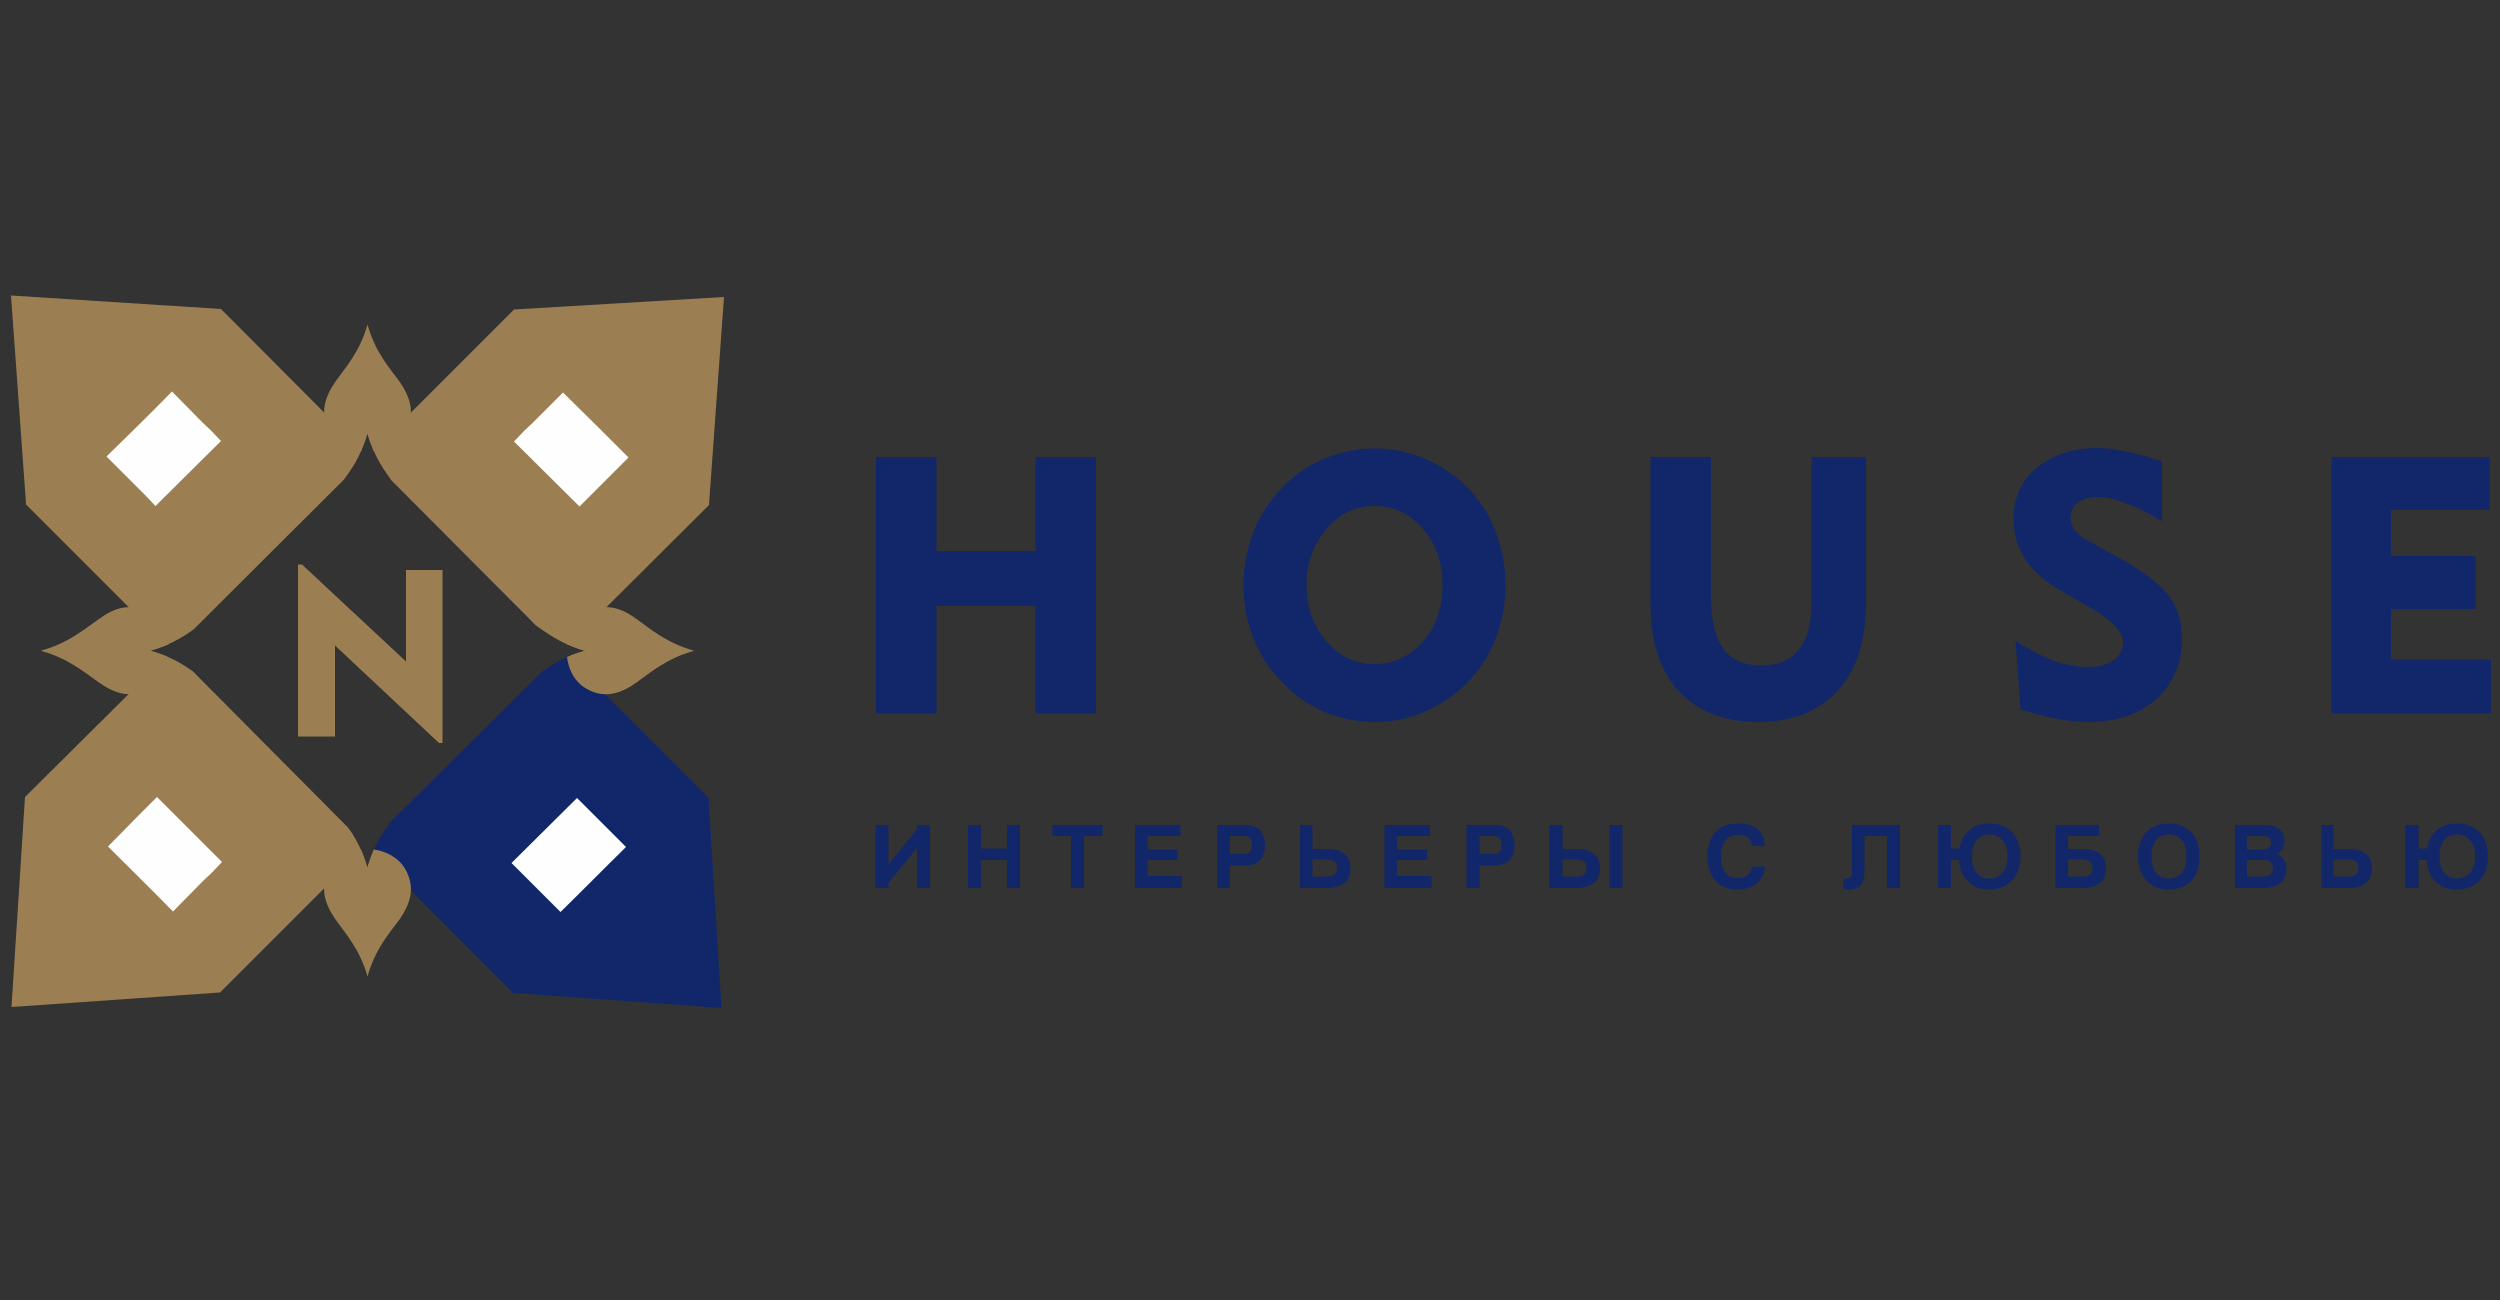<?xml version="1.0" encoding="UTF-8"?> <svg xmlns="http://www.w3.org/2000/svg" xmlns:xlink="http://www.w3.org/1999/xlink" xml:space="preserve" width="50mm" height="26mm" version="1.1" style="shape-rendering:geometricPrecision; text-rendering:geometricPrecision; image-rendering:optimizeQuality; fill-rule:evenodd; clip-rule:evenodd" viewBox="0 0 5000 2600"><rect x="0" y="0" width="5000" height="2600" fill="#333333" stroke="none"/> <defs> <style type="text/css"> .fil4 {fill:#FEFEFE} .fil2 {fill:#11276A} .fil1 {fill:#9B7F52} .fil0 {fill:#11276A;fill-rule:nonzero} .fil3 {fill:#9B7F52;fill-rule:nonzero} </style> </defs> <g id="Слой_x0020_1">  <path class="fil0" d="M1752 1427l0 -513 121 0 0 188 198 0 0 -188 121 0 0 513 -121 0 0 -215 -198 0 0 215 -121 0zm861 -257c0,45 14,82 40,113 26,30 58,45 96,45 38,0 71,-15 97,-45 26,-30 39,-68 39,-113 0,-45 -13,-82 -39,-112 -26,-31 -59,-46 -97,-46 -38,0 -70,15 -96,46 -26,30 -40,67 -40,112zm-126 0c0,-38 7,-73 20,-106 13,-34 32,-63 58,-89 24,-25 52,-45 84,-58 32,-13 65,-20 100,-20 35,0 68,7 100,20 33,14 61,33 86,58 25,26 44,55 56,88 13,33 20,69 20,107 0,33 -5,63 -14,91 -9,28 -22,54 -40,78 -25,33 -55,59 -92,77 -36,19 -75,28 -116,28 -35,0 -68,-7 -100,-20 -31,-14 -60,-33 -84,-59 -26,-26 -45,-55 -58,-88 -13,-33 -20,-69 -20,-107zm935 -256l0 282c0,45 8,79 25,102 16,22 42,33 75,33 33,0 58,-10 75,-31 17,-21 26,-52 26,-92l0 -294 109 0 0 294c0,74 -19,132 -57,174 -38,41 -91,62 -158,62 -69,0 -122,-21 -160,-62 -37,-41 -56,-99 -56,-173l0 -295 121 0zm609 368c31,19 58,33 80,41 22,7 44,11 65,11 21,0 38,-4 51,-14 13,-9 19,-21 19,-36 0,-21 -23,-44 -68,-70 -8,-5 -13,-8 -17,-10l-35 -20c-34,-19 -59,-41 -75,-65 -16,-24 -24,-51 -24,-81 0,-42 15,-76 46,-102 31,-26 72,-40 121,-40 18,0 38,3 59,7 21,4 45,11 71,20l0 120c-25,-16 -48,-28 -71,-36 -22,-9 -41,-13 -56,-13 -18,0 -31,4 -41,11 -10,8 -15,18 -15,31 0,8 3,17 9,25 6,7 15,14 27,21l60 33c50,28 84,54 101,77 18,24 26,52 26,84 0,50 -17,91 -51,122 -34,30 -79,46 -136,46 -19,0 -39,-2 -62,-6 -22,-4 -47,-11 -74,-19l-10 -137zm632 145l0 -513 316 0 0 106 -197 0 0 92 169 0 0 106 -169 0 0 101 200 0 0 108 -319 0z"></path> <path class="fil0" d="M1751 1650l26 0 0 79 57 -71 0 -8 26 0 0 126 -26 0 0 -80 -57 70 0 10 -26 0 0 -126zm185 0l26 0 0 47 52 0 0 -47 26 0 0 126 -26 0 0 -56 -52 0 0 56 -26 0 0 -126zm169 0l100 0 0 22 -37 0 0 104 -26 0 0 -104 -37 0 0 -22zm165 0l91 0 0 22 -66 0 0 27 60 0 0 21 -60 0 0 32 69 0 0 24 -94 0 0 -126zm190 22l0 36 25 0c7,0 11,-1 15,-4 3,-3 4,-8 4,-14 0,-6 -1,-11 -4,-14 -3,-3 -8,-4 -14,-4l-26 0zm-26 -22l56 0c13,0 23,3 30,10 6,7 10,17 10,30 0,13 -3,23 -10,30 -7,7 -16,11 -29,11l-31 0 0 45 -26 0 0 -126zm191 69l0 34 28 0c8,0 13,-1 16,-4 4,-3 5,-7 5,-13 0,-6 -1,-10 -5,-13 -3,-2 -8,-4 -16,-4l-28 0zm-25 -69l25 0 0 48 30 0c15,0 26,3 34,10 8,6 12,16 12,29 0,12 -4,22 -12,29 -8,6 -19,10 -34,10l-55 0 0 -126zm169 0l91 0 0 22 -66 0 0 27 60 0 0 21 -60 0 0 32 69 0 0 24 -94 0 0 -126zm190 22l0 36 25 0c7,0 11,-1 15,-4 3,-3 4,-8 4,-14 0,-6 -1,-11 -4,-14 -3,-3 -8,-4 -14,-4l-26 0zm-26 -22l56 0c13,0 23,3 30,10 6,7 10,17 10,30 0,13 -3,23 -10,30 -7,7 -16,11 -29,11l-31 0 0 45 -26 0 0 -126zm192 69l0 34 27 0c8,0 13,-1 16,-4 4,-3 5,-7 5,-13 0,-6 -1,-10 -5,-13 -3,-2 -8,-4 -16,-4l-27 0zm94 -69l26 0 0 126 -26 0 0 -126zm-120 0l26 0 0 48 29 0c15,0 26,3 34,10 8,6 12,16 12,29 0,12 -4,22 -12,29 -8,6 -19,10 -34,10l-55 0 0 -126zm431 42l-26 0c-1,-8 -4,-13 -8,-17 -5,-3 -11,-5 -19,-5 -12,0 -20,3 -26,11 -6,7 -9,18 -9,32 0,14 3,24 9,32 5,7 14,11 25,11 8,0 14,-2 19,-6 5,-4 8,-10 10,-17l25 0c-1,14 -6,25 -16,34 -10,8 -24,12 -40,12 -18,0 -33,-6 -43,-17 -10,-12 -16,-28 -16,-49 0,-21 6,-38 16,-49 11,-12 26,-17 46,-17 16,0 28,4 38,11 9,8 14,19 15,34zm174 -42l96 0 0 126 -26 0 0 -104 -45 0 0 70c0,13 -2,22 -7,28 -5,6 -13,9 -23,9 -2,0 -4,0 -6,0 -1,0 -3,-1 -6,-1l0 -21c1,0 2,0 3,0 1,0 2,0 2,0 5,0 8,-1 10,-4 1,-2 2,-7 2,-13l0 -90zm275 19c-11,0 -19,4 -26,12 -6,7 -9,18 -9,32 0,14 3,24 9,32 7,8 15,12 26,12 12,0 20,-4 26,-12 7,-7 10,-18 10,-32 0,-14 -3,-25 -10,-32 -6,-8 -15,-12 -26,-12zm-60 28c3,-16 10,-29 20,-37 11,-9 24,-13 40,-13 19,0 34,6 45,17 11,12 17,29 17,49 0,20 -6,36 -17,48 -11,12 -26,18 -45,18 -18,0 -32,-5 -43,-16 -11,-10 -17,-25 -18,-43l-16 0 0 56 -26 0 0 -126 26 0 0 47 17 0zm192 79l0 -126 87 0 0 22 -62 0 0 26 30 0c15,0 26,3 34,10 8,6 12,16 12,29 0,12 -4,22 -12,29 -8,6 -19,10 -34,10l-55 0zm25 -57l0 34 28 0c7,0 13,-1 16,-4 4,-3 5,-7 5,-13 0,-6 -1,-10 -5,-13 -3,-2 -9,-4 -16,-4l-28 0zm202 -50c-11,0 -20,4 -26,12 -6,7 -9,18 -9,32 0,14 3,25 9,32 6,8 15,12 26,12 11,0 20,-4 26,-12 6,-7 9,-18 9,-32 0,-14 -3,-25 -9,-32 -6,-8 -15,-12 -26,-12zm0 -22c19,0 34,6 45,18 11,12 16,28 16,48 0,20 -5,36 -16,48 -11,12 -26,18 -45,18 -19,0 -34,-6 -45,-18 -11,-12 -17,-28 -17,-48 0,-20 6,-37 17,-49 11,-11 26,-17 45,-17zm156 73l0 33 31 0c7,0 13,-1 16,-4 3,-3 5,-7 5,-12 0,-6 -2,-10 -5,-13 -3,-3 -9,-4 -16,-4l-31 0zm0 -48l0 27 30 0c6,0 11,-2 14,-4 3,-2 4,-5 4,-10 0,-5 -1,-8 -4,-10 -3,-2 -8,-3 -14,-3l-30 0zm-24 -22l59 0c13,0 23,3 29,8 7,5 11,13 11,24 0,6 -2,11 -4,16 -3,4 -6,7 -11,10 6,2 11,6 14,11 3,5 5,11 5,18 0,13 -4,22 -12,29 -8,6 -19,10 -34,10l-57 0 0 -126zm197 69l0 34 29 0c7,0 12,-1 16,-4 3,-3 5,-7 5,-13 0,-6 -2,-10 -5,-13 -4,-2 -9,-4 -16,-4l-29 0zm-24 -69l24 0 0 48 31 0c15,0 26,3 34,10 8,6 12,16 12,29 0,12 -4,22 -12,29 -8,6 -19,10 -34,10l-55 0 0 -126zm271 19c-11,0 -19,4 -26,12 -6,7 -9,18 -9,32 0,14 3,24 9,32 7,8 15,12 26,12 12,0 20,-4 26,-12 7,-7 10,-18 10,-32 0,-14 -3,-25 -10,-32 -6,-8 -14,-12 -26,-12zm-60 28c3,-16 10,-29 20,-37 11,-9 24,-13 40,-13 19,0 34,6 45,17 11,12 17,29 17,49 0,20 -6,36 -17,48 -11,12 -26,18 -45,18 -18,0 -32,-5 -43,-16 -11,-10 -17,-25 -18,-43l-16 0 0 56 -26 0 0 -126 26 0 0 47 17 0z"></path> <path class="fil1" d="M50 1594l0 0 0 0 283 -281c21,8 37,19 52,29l311 313c10,13 19,29 27,47l-283 283 -1 0 0 0 -416 29 27 -420zm978 -975l0 0 0 0 -281 281c10,25 24,44 36,61l289 290c18,13 38,27 65,39l281 -280 0 -1 0 0 30 -415 -420 25zm-340 340l-301 300c-15,11 -33,22 -54,31l-282 -282 1 -1 0 0 -30 -416 420 27 0 0 0 0 281 282c-10,24 -23,43 -35,59z"></path> <path class="fil2" d="M1417 1596l0 0 0 0 -282 -282 -1 0 0 0 -1 1 -1 0 -1 1 -1 0 0 0 -3 1 -1 1 0 0 -1 0c-4,2 -9,5 -13,7l0 1 -1 0 0 0 -1 1 -1 0 0 0 -1 1 0 0 -1 0 -1 1 0 0 0 0 -1 1 -1 0 0 0 -1 1 -1 0 0 0 -2 2 -1 0 0 0 -1 1 0 0 -1 0 0 1 -1 0 0 0 -1 1 -1 0 0 1 0 0 -1 0 -1 1 0 0 -1 0 0 1 0 0 -1 0 -1 1 0 0 -1 0 0 1 0 0 -1 0 -1 1 0 0 -1 1 0 0 0 0 -1 1 -1 0 0 0 0 1 -1 0 0 0 -1 1 -302 300 0 1 0 0 -1 1 0 1 0 0 -1 0 0 1 -1 0 0 1 -1 1 0 0 0 1 -1 0 0 0 0 1 -1 1 0 0 0 1 -1 1 0 0 0 0 -1 1 0 0 -1 1 0 1 0 0 -1 1 0 0 0 0 -1 1 0 1 0 0 -1 1 0 1 0 0 -1 1 0 0 0 1 -1 0 0 1 -1 0 0 1 0 1 -1 0 0 1 -1 0 0 1 0 1 -1 0 0 1 0 0 -1 1 0 0 0 1 -1 1 0 0 -1 1 0 1 0 0 -1 1 0 0 0 1 -1 1 0 0 0 1 -1 1 0 0 0 1 -1 1 0 0 0 1 -1 1 0 0 0 1 -1 1 0 0 0 1 -1 1 0 0 0 1 -1 1 0 0 0 1 -1 1 0 0 0 1 -1 2 -1 1 0 0 0 1 -1 2 -1 1 0 0 281 282 1 0 0 0 416 30 -26 -420z"></path> <polygon class="fil3" points="596,1473 596,1129 604,1129 812,1323 812,1140 885,1140 885,1486 878,1486 670,1291 670,1473 "></polygon> <g id="_1956008361552"> <path class="fil1" d="M659 862c13,24 37,37 63,41l0 -1 0 0 1 0 0 -1 0 0 0 -1 0 0 0 0 1 -1 0 0 0 -1 0 0 0 0 0 -1 1 -1 0 0 0 0 0 -1 0 0 1 -1 0 0 0 -1 0 0 0 0 0 -1 1 0 0 -1 0 0 0 0 0 -1 0 0 1 -1 0 0 0 0 0 -1 0 0 0 -1 1 0 0 -1 0 0 0 -1 0 0 0 -1 0 0 1 0 0 -1 0 0 0 -1 0 0 0 -1 1 0 0 -1 0 0 0 0 0 -1 0 0 1 -1 0 0 0 -1 0 0 0 -1 0 0 0 -1 1 0 0 0 0 -1 0 0 0 -1 0 0 0 -1 1 0 0 -1 0 0 0 -1 0 0 0 -1 0 0 1 -1 0 0 0 -1 0 1 0 0 0 1 0 0 1 1 0 0 0 1 0 0 0 1 0 0 0 1 0 0 1 1 0 0 0 1 0 0 0 0 0 1 1 0 0 1 0 0 0 1 0 0 0 1 0 0 1 1 0 0 0 0 0 1 0 0 0 1 0 0 1 1 0 0 0 1 0 0 0 0 0 1 1 0 0 1 0 0 0 1 0 0 0 1 1 0 0 1 0 0 0 0 0 1 0 0 1 1 0 0 0 0 0 1 0 0 0 1 1 0 0 0 0 1 0 0 0 1 1 0 0 1 0 0 0 0 0 1 0 1 0 0 1 0 0 1 0 0 0 1 0 0 0 0 1 1 0 0 0 1 0 0 0 0 1 1c26,-4 50,-17 63,-41 20,-35 10,-67 -12,-99 -21,-28 -49,-60 -64,-114l0 -1 0 1c-15,54 -44,86 -64,114 -22,32 -32,64 -12,99z"></path> <path class="fil1" d="M659 1739c13,-23 37,-36 63,-40l0 1 0 0 1 0 0 1 0 0 0 1 0 0 0 0 1 1 0 0 0 1 0 0 0 0 0 1 1 0 0 1 0 0 0 0 1 2 0 0 0 1 0 0 0 0 0 1 1 0 0 1 0 0 0 0 0 1 0 0 1 1 0 0 0 0 0 1 0 0 0 1 1 0 0 0 0 1 0 2 0 0 1 0 0 1 0 0 0 1 0 0 0 0 1 1 0 1 0 0 0 0 0 1 0 0 1 1 0 0 0 1 0 0 0 1 0 0 0 1 1 0 0 0 0 1 0 0 0 1 0 0 0 1 1 0 0 1 0 0 0 1 0 0 0 1 1 1 0 0 0 1 0 -1 0 0 0 -1 1 -1 0 0 0 -1 0 0 0 -1 0 0 0 -1 0 0 1 -1 0 0 0 -1 0 0 0 0 0 -1 1 0 0 -1 0 0 0 -1 0 0 0 -1 0 0 1 -1 0 0 0 0 0 -1 0 -1 0 0 0 0 1 -1 0 0 0 -1 0 0 0 0 1 -2 0 -1 0 0 0 0 0 -1 1 0 0 -1 0 0 0 0 0 -1 0 0 1 -1 0 0 0 0 0 -1 0 0 0 -1 1 0 0 0 0 -1 0 0 1 -2 0 0 0 0 0 -1 0 0 0 -1 0 0 1 0 0 -1 0 0 0 -1 0 0 0 0 1 -1 0 0 0 -1 0 0 0 0 1 -1c26,4 50,17 63,40 20,36 10,68 -12,100 -21,28 -49,60 -64,114l0 1 0 -1c-15,-54 -44,-86 -64,-114 -22,-32 -32,-64 -12,-100z"></path> <path class="fil1" d="M297 1378c23,-13 37,-38 40,-64l-1 0 0 0 0 0 -1 0 0 -1 -1 0 -1 0 0 -1 -1 0 0 0 0 0 -2 -1 0 0 -1 0 0 0 -1 -1 0 0 0 0 -1 0 0 0 -1 0 0 -1 0 0 -1 0 -1 0 -1 0 0 0 0 -1 -1 0 0 0 -1 0 0 0 0 0 -1 -1 0 0 -1 0 0 0 0 0 -1 0 -1 -1 0 0 -1 0 0 0 0 0 -1 0 0 -1 -1 0 0 0 0 0 -1 0 -1 0 0 0 0 -1 -1 0 0 0 -1 0 0 0 -1 0 0 0 -1 -1 0 0 -1 0 0 0 0 0 -1 0 -1 0 0 -1 -1 0 0 0 -1 0 -1 0 0 0 -1 -1 1 0 0 0 1 0 1 0 0 0 1 -1 0 0 1 0 1 0 0 0 0 0 1 0 0 -1 1 0 0 0 1 0 0 0 1 0 0 -1 1 0 0 0 0 0 1 0 1 0 0 0 0 0 1 -1 0 0 1 0 0 0 0 0 1 0 0 -1 1 0 1 0 0 0 0 0 1 0 0 -1 1 0 0 0 0 0 1 0 0 0 1 -1 0 0 0 0 1 0 1 0 1 -1 0 0 0 0 1 0 0 0 1 0 0 0 0 -1 1 0 0 0 1 0 0 0 2 -1 0 0 0 0 1 -1 0 0 1 0 1 0 0 -1 1 0 0 0 0 0 1 0c-3,-26 -17,-51 -40,-64 -36,-20 -68,-10 -99,13 -29,20 -61,48 -115,63l0 0 0 1c54,15 86,43 115,63 31,22 63,33 99,13z"></path> <path class="fil1" d="M1174 1378c-24,-13 -37,-38 -40,-64l0 0 0 0 1 0 0 0 1 -1 1 0 0 0 1 -1 0 0 1 0 0 0 2 -1 0 0 0 0 1 0 0 -1 1 0 0 0 0 0 1 0 0 0 1 -1 0 0 1 0 1 0 0 0 0 0 1 -1 0 0 1 0 0 0 1 0 0 0 0 -1 1 0 0 0 1 0 0 0 1 0 0 -1 1 0 0 0 0 0 1 0 0 0 1 -1 0 0 0 0 1 0 1 0 0 0 1 0 0 -1 0 0 1 0 0 0 1 0 0 0 1 0 0 -1 1 0 0 0 1 0 0 0 1 0 0 0 1 -1 0 0 0 0 1 0 1 0 1 0 0 -1 0 0 -1 0 -1 0 -1 0 0 0 0 -1 -1 0 0 0 -1 0 0 0 -1 0 0 0 -1 -1 0 0 -1 0 0 0 -1 0 0 0 -1 -1 0 0 0 0 -1 0 0 0 -1 0 -1 0 0 0 0 -1 -1 0 0 0 -1 0 0 0 0 0 -1 -1 0 0 -1 0 0 0 -1 0 0 0 -1 -1 0 0 0 0 -1 0 0 0 -1 0 0 -1 -1 0 0 0 0 0 -1 0 -1 -1 0 0 -1 0 0 0 -1 0 0 0 0 0 -1 -1 0 0 -1 0 0 0 0 0 -2 -1 0 0 -1 0 0 -1 -1 0 0 0 -1 0 -1 -1 0 0 -1 0 0 0 0 0c3,-26 16,-51 40,-64 35,-20 68,-10 99,13 28,20 60,48 114,63l1 0 -1 1c-54,15 -86,43 -114,63 -31,22 -64,33 -99,13z"></path> </g> <path class="fil4" d="M274 974l17 17 20 21 131 -130 -20 -21 -18 -17 -60 -61c-43,44 -87,87 -131,130l61 61z"></path> <path class="fil4" d="M1192 1634l-18 -18 -20 -20 -131 130 20 20 18 18 60 60c44,-43 87,-87 131,-130l-60 -60z"></path> <path class="fil4" d="M1197 975l-18 18 -20 20 -131 -130 20 -21 18 -17 60 -60c44,43 87,86 131,130l-60 60z"></path> <path class="fil4" d="M276 1632l17 -17 21 -21 130 130 -20 21 -18 17 -60 61c-43,-44 -87,-87 -130,-130l60 -61z"></path> </g> </svg> 